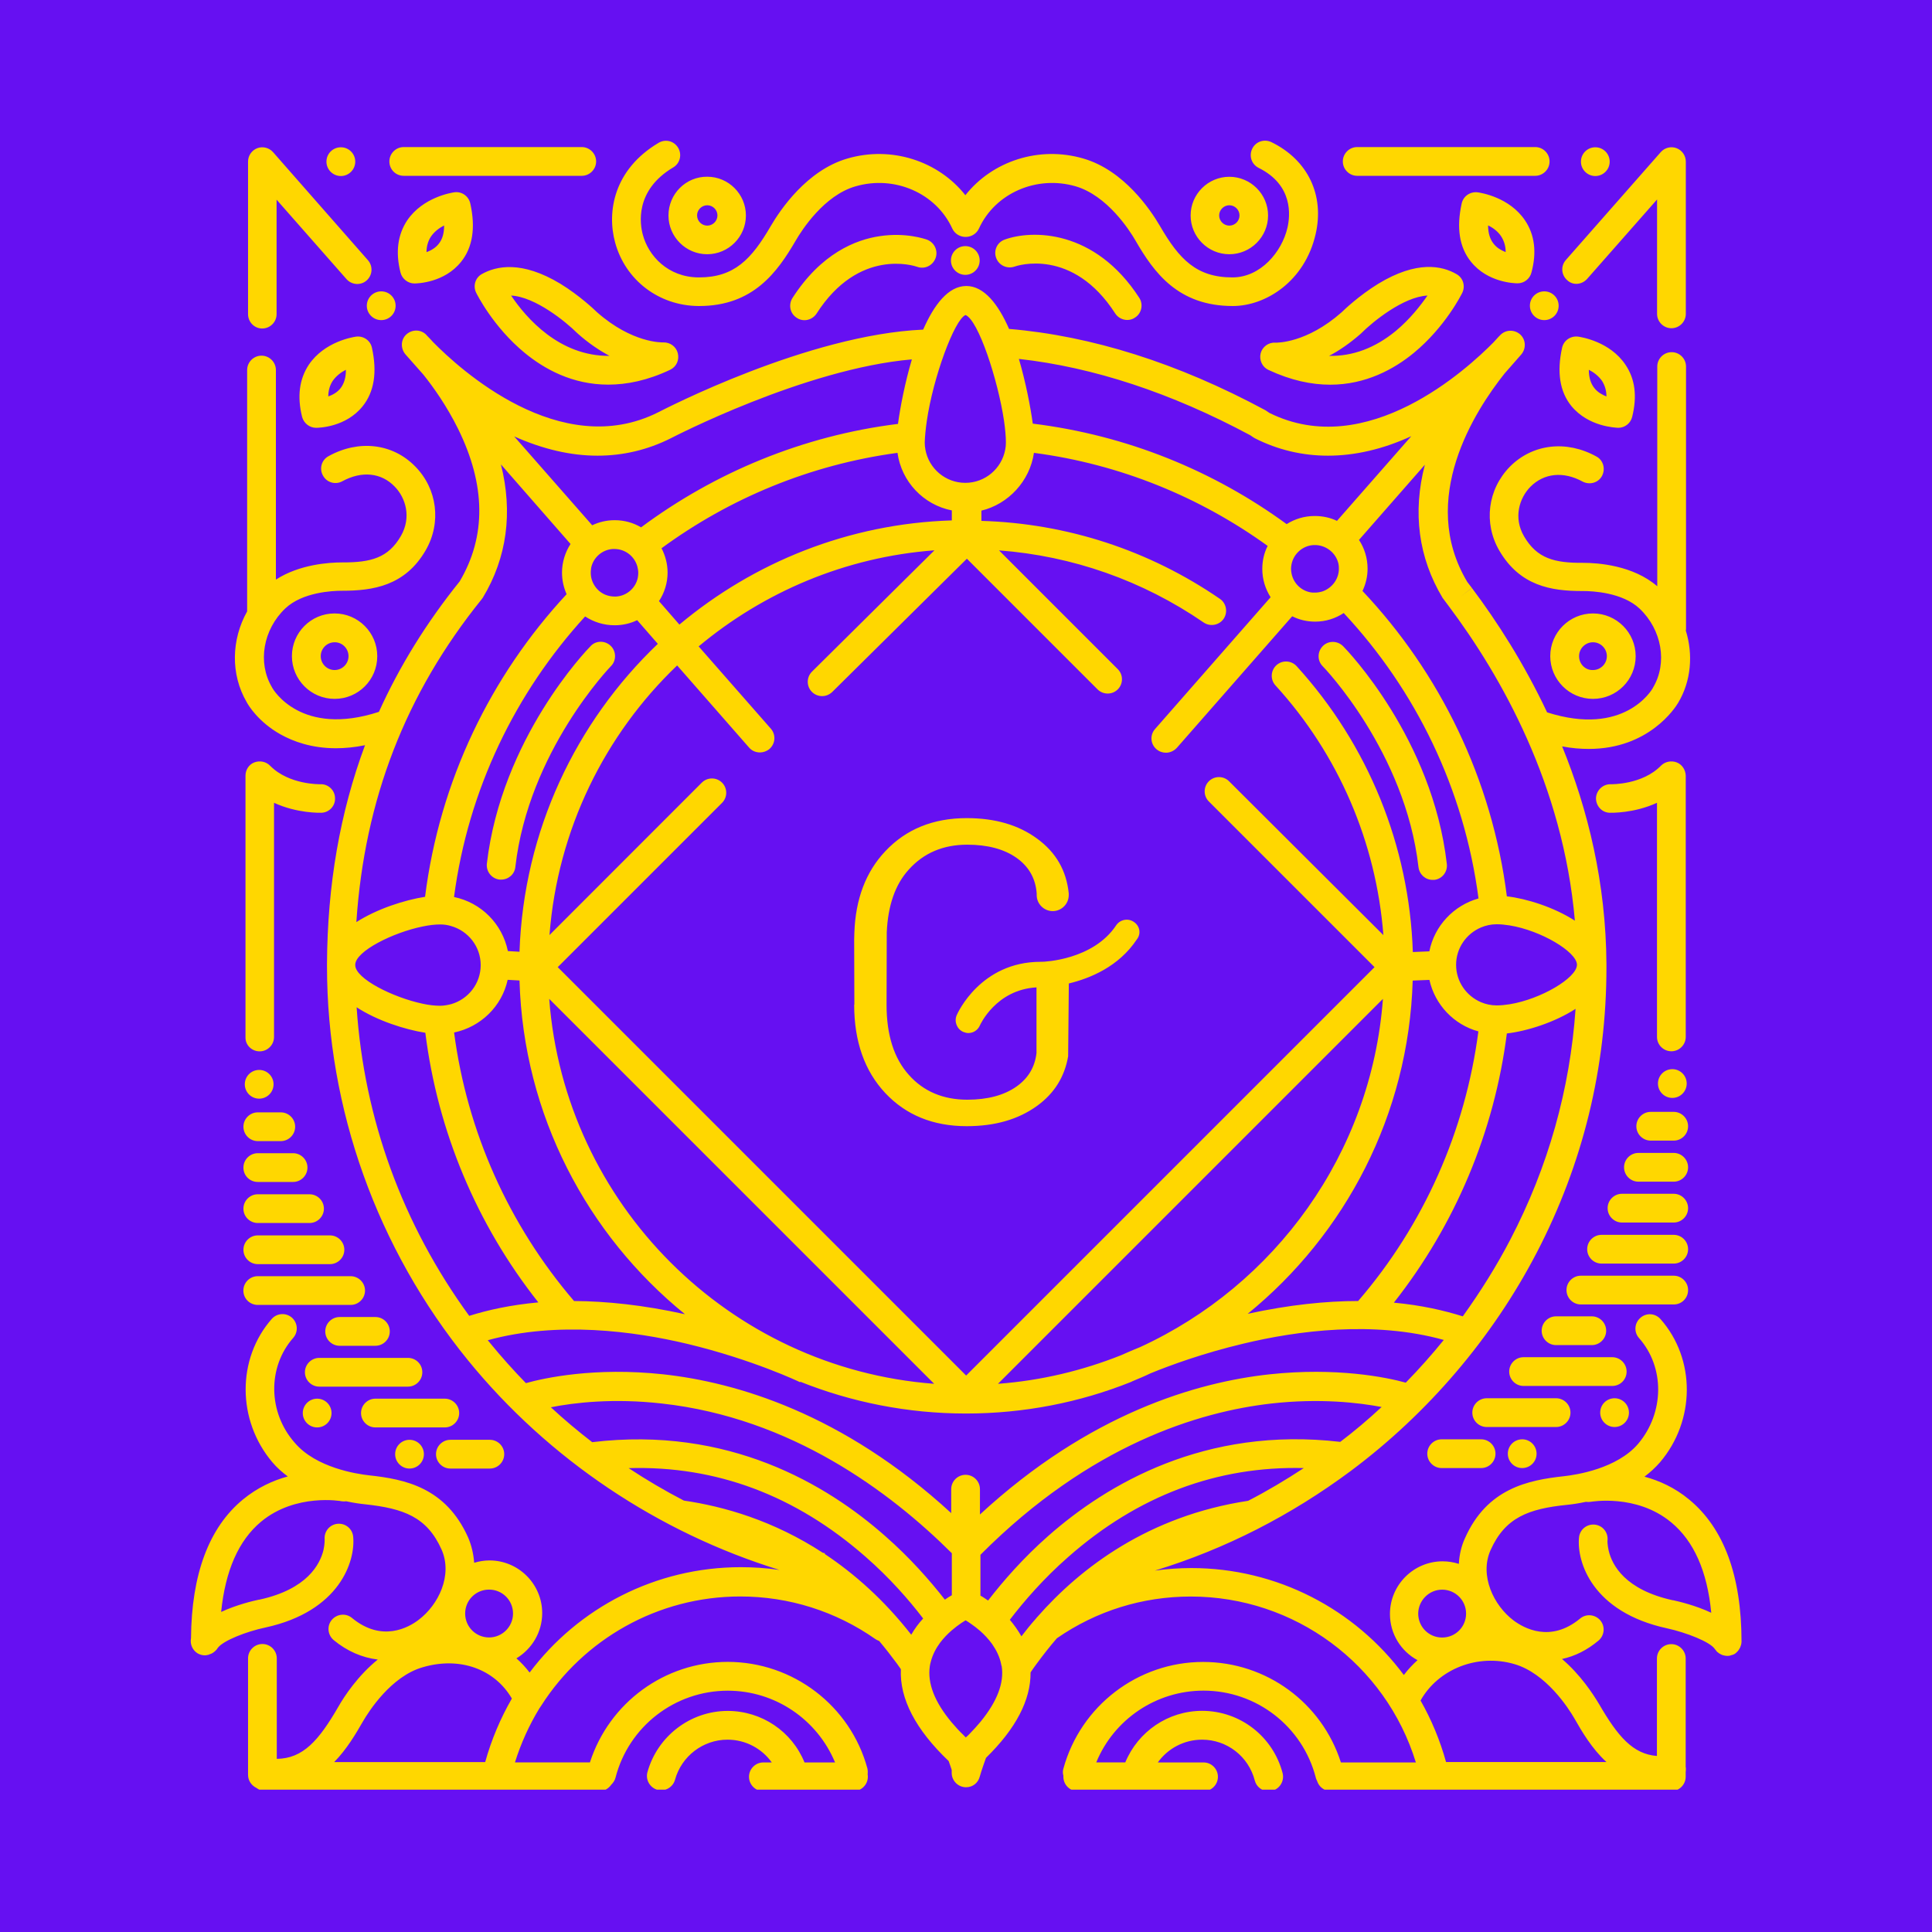 <svg xmlns="http://www.w3.org/2000/svg" xmlns:xlink="http://www.w3.org/1999/xlink" width="512" zoomAndPan="magnify" viewBox="0 0 384 384" height="512" preserveAspectRatio="xMidYMid meet" version="1.0"><defs><clipPath id="1ec03e39cd"><path d="M 37 27.961 L 347 27.961 L 347 355.711 L 37 355.711 Z M 37 27.961 " clip-rule="nonzero"/></clipPath></defs><rect x="-38.4" width="460.8" fill="#6610f2" y="-38.4" height="460.8" fill-opacity="1"/><g clip-path="url(#1ec03e39cd)"><path fill="#ffd700" d="M 225.34 183.223 C 224.191 182.445 222.621 182.758 221.84 183.922 C 217.273 190.797 207.582 191.164 207.078 191.164 C 206.98 191.164 206.941 191.164 206.844 191.164 C 194.898 191.164 190.332 201.363 190.152 201.773 C 189.605 203.059 190.195 204.535 191.438 205.094 C 191.766 205.23 192.137 205.328 192.449 205.328 C 193.422 205.328 194.336 204.781 194.762 203.809 C 194.801 203.715 197.945 196.703 206.012 196.25 L 206.012 209.305 C 205.684 212.121 204.355 214.336 201.992 215.988 C 199.547 217.699 196.277 218.574 192.258 218.574 C 187.461 218.574 183.539 216.918 180.641 213.641 C 177.688 210.359 176.211 205.711 176.211 199.711 L 176.25 185.316 C 176.484 180.012 177.906 175.812 180.641 172.82 C 183.594 169.539 187.461 167.887 192.258 167.887 C 196.277 167.887 199.547 168.762 201.992 170.469 C 204.438 172.18 205.82 174.527 206.051 177.578 C 206.051 177.672 206.051 177.809 206.051 177.906 C 206.051 179.656 207.488 181.09 209.238 181.09 C 210.988 181.09 212.422 179.656 212.422 177.906 C 212.422 177.809 212.422 177.672 212.422 177.578 C 211.957 173.012 209.879 169.418 206.148 166.695 C 202.414 163.949 197.77 162.609 192.137 162.609 C 185.453 162.609 180.051 164.824 175.949 169.199 C 172.082 173.301 170.047 178.699 169.812 185.344 C 169.812 185.809 169.773 186.258 169.773 186.723 L 169.812 199.684 L 169.773 199.684 C 169.773 207.008 171.852 212.875 175.949 217.246 C 180.051 221.621 185.453 223.836 192.137 223.836 C 197.77 223.836 202.414 222.496 206.16 219.777 C 209.578 217.289 211.602 214.008 212.301 209.949 L 212.438 195.473 C 216.633 194.461 222.348 192.148 225.957 186.711 C 226.859 185.574 226.543 184.004 225.34 183.223 Z M 269.754 34.945 L 305.133 34.945 C 306.703 34.945 307.988 33.66 307.988 32.09 C 307.988 30.516 306.703 29.23 305.133 29.23 L 269.754 29.23 C 268.184 29.23 266.898 30.516 266.898 32.09 C 266.898 33.66 268.184 34.945 269.754 34.945 Z M 80.246 34.945 L 115.625 34.945 C 117.199 34.945 118.484 33.66 118.484 32.09 C 118.484 30.516 117.184 29.23 115.625 29.23 L 80.246 29.23 C 78.676 29.23 77.391 30.516 77.391 32.09 C 77.391 33.66 78.633 34.945 80.246 34.945 Z M 306.938 57.91 C 308.523 57.91 309.793 59.195 309.793 60.77 C 309.793 62.355 308.508 63.625 306.938 63.625 C 305.352 63.625 304.078 62.34 304.078 60.77 C 304.066 59.195 305.352 57.91 306.938 57.91 Z M 191.863 48.918 C 193.449 48.918 194.719 50.203 194.719 51.773 C 194.719 53.344 193.434 54.629 191.863 54.629 C 190.289 54.629 189.004 53.344 189.004 51.773 C 189.004 50.203 190.277 48.918 191.863 48.918 Z M 138.824 60.824 C 138.863 60.824 138.918 60.824 138.961 60.824 C 149.703 60.824 154.504 54.082 158.152 47.824 C 159.355 45.746 163.785 38.828 170.047 37.035 C 177.797 34.781 186.055 38.375 189.277 45.43 C 189.742 46.441 190.754 47.043 191.766 47.086 C 191.809 47.086 191.863 47.086 191.902 47.086 C 191.945 47.086 192 47.086 192.082 47.086 C 193.094 47.043 194.105 46.441 194.57 45.43 C 197.797 38.375 206.051 34.781 213.805 37.035 C 220.078 38.883 224.508 45.758 225.695 47.824 C 229.344 54.137 234.129 60.824 245.023 60.824 C 251.574 60.824 259.324 55.93 261.484 46.566 C 263.289 38.812 259.965 31.801 252.723 28.262 C 251.285 27.562 249.59 28.125 248.895 29.547 C 248.195 30.98 248.758 32.676 250.18 33.375 C 257.055 36.793 256.453 42.832 255.891 45.266 C 254.785 50.066 250.547 55.137 244.957 55.137 C 237.809 55.137 234.391 51.539 230.562 44.938 C 228.676 41.711 223.414 33.867 215.348 31.516 C 206.543 28.93 197.223 32.02 191.875 38.801 C 186.531 32.02 177.207 28.93 168.406 31.516 C 160.34 33.867 155.078 41.711 153.191 44.938 C 149.363 51.527 145.945 55.137 138.934 55.137 C 138.891 55.137 138.836 55.137 138.836 55.137 C 132.754 55.094 128.871 50.844 127.766 46.648 C 127.219 44.664 126.055 37.883 133.805 33.277 C 135.145 32.5 135.609 30.734 134.777 29.355 C 133.969 28.027 132.277 27.562 130.883 28.398 C 121.98 33.703 120.602 42.094 122.254 48.18 C 124.293 55.695 130.977 60.77 138.824 60.824 Z M 191.945 330.066 L 192 330.066 Z M 75.777 57.91 C 77.363 57.91 78.633 59.195 78.633 60.77 C 78.633 62.355 77.352 63.625 75.777 63.625 C 74.207 63.625 72.906 62.355 72.906 60.77 C 72.906 59.195 74.191 57.91 75.777 57.91 Z M 67.754 29.273 C 69.34 29.273 70.609 30.559 70.609 32.129 C 70.609 33.703 69.324 34.988 67.754 34.988 C 66.18 34.988 64.883 33.715 64.883 32.129 C 64.883 30.543 66.168 29.273 67.754 29.273 Z M 317.078 29.273 C 318.664 29.273 319.938 30.559 319.938 32.129 C 319.938 33.703 318.652 34.988 317.078 34.988 C 315.508 34.988 314.223 33.703 314.223 32.129 C 314.223 30.559 315.492 29.273 317.078 29.273 Z M 332.391 212.504 C 333.977 212.504 335.246 213.789 335.246 215.359 C 335.246 216.945 333.961 218.219 332.391 218.219 C 330.805 218.219 329.531 216.934 329.531 215.359 C 329.531 213.789 330.805 212.504 332.391 212.504 Z M 320.906 277.914 C 322.492 277.914 323.766 279.199 323.766 280.773 C 323.766 282.359 322.48 283.629 320.906 283.629 C 319.336 283.629 318.051 282.344 318.051 280.773 C 318.051 279.188 319.32 277.914 320.906 277.914 Z M 302.547 286.074 C 304.133 286.074 305.406 287.359 305.406 288.934 C 305.406 290.52 304.121 291.789 302.547 291.789 C 300.961 291.789 299.691 290.504 299.691 288.934 C 299.691 287.348 300.977 286.074 302.547 286.074 Z M 132.863 42.832 C 132.863 47.07 136.32 50.531 140.559 50.531 C 144.797 50.531 148.254 47.07 148.254 42.832 C 148.254 38.594 144.812 35.125 140.574 35.125 C 136.336 35.082 132.863 38.539 132.863 42.832 Z M 140.574 40.797 C 141.68 40.797 142.598 41.711 142.598 42.82 C 142.598 43.926 141.68 44.844 140.574 44.844 C 139.465 44.844 138.551 43.926 138.551 42.82 C 138.535 41.727 139.465 40.797 140.574 40.797 Z M 244.34 50.531 C 248.578 50.531 252.039 47.07 252.039 42.832 C 252.039 38.594 248.578 35.137 244.34 35.137 C 240.105 35.137 236.645 38.594 236.645 42.832 C 236.645 47.07 240.105 50.531 244.34 50.531 Z M 244.34 40.797 C 245.449 40.797 246.363 41.711 246.363 42.82 C 246.363 43.926 245.449 44.844 244.34 44.844 C 243.234 44.844 242.316 43.926 242.316 42.82 C 242.316 41.727 243.234 40.797 244.34 40.797 Z M 199.656 47.633 C 198.18 48.18 197.441 49.805 198 51.281 C 198.547 52.758 200.176 53.496 201.648 52.988 C 202.113 52.812 213.176 49.121 221.664 62.312 C 222.211 63.148 223.141 63.598 224.055 63.598 C 224.562 63.598 225.121 63.461 225.574 63.133 C 226.914 62.301 227.281 60.508 226.449 59.211 C 217.59 45.512 205.055 45.648 199.656 47.633 Z M 184.25 47.633 C 183.84 47.496 180.051 46.156 174.883 46.934 C 170.086 47.633 163.211 50.352 157.496 59.25 C 156.664 60.59 157.031 62.34 158.371 63.176 C 158.836 63.504 159.383 63.641 159.891 63.641 C 160.805 63.641 161.734 63.176 162.281 62.355 C 170.715 49.164 181.789 52.852 182.293 53.031 C 183.77 53.578 185.383 52.797 185.945 51.32 C 186.504 49.848 185.727 48.18 184.25 47.633 Z M 315.465 55.422 L 329.355 39.648 L 329.355 62.383 C 329.355 63.953 330.641 65.238 332.211 65.238 C 333.785 65.238 335.07 63.953 335.07 62.383 L 335.07 32.129 C 335.07 30.926 334.332 29.875 333.223 29.449 C 332.117 29.027 330.871 29.355 330.094 30.23 L 311.227 51.676 C 310.164 52.879 310.312 54.672 311.5 55.695 C 312.609 56.762 314.398 56.625 315.465 55.422 Z M 52.113 65.293 C 53.688 65.293 54.973 64.008 54.973 62.438 L 54.973 39.688 L 68.859 55.465 C 69.914 56.668 71.719 56.762 72.867 55.75 C 74.07 54.684 74.152 52.895 73.141 51.73 L 54.273 30.242 C 53.496 29.367 52.25 29.039 51.145 29.449 C 50.039 29.875 49.301 30.926 49.301 32.129 L 49.301 62.438 C 49.301 63.996 50.543 65.293 52.113 65.293 Z M 253.473 68.109 C 252.133 68.012 250.891 68.941 250.562 70.227 C 250.234 71.566 250.891 72.949 252.078 73.508 C 256.602 75.629 260.703 76.461 264.395 76.461 C 271.449 76.461 277.082 73.371 281.004 70.145 C 287.277 64.977 290.504 58.473 290.641 58.199 C 291.285 56.859 290.82 55.246 289.535 54.508 C 286.621 52.797 281.605 51.746 273.949 56.395 C 270.121 58.746 267.172 61.562 266.664 62.066 C 259.652 68.246 253.801 68.109 253.473 68.109 Z M 270.492 66.305 C 270.531 66.262 270.586 66.207 270.629 66.168 C 272.801 63.996 278.926 58.977 283.723 58.746 C 282.344 60.727 280.266 63.406 277.449 65.758 C 273.293 69.176 268.867 70.828 264.164 70.734 C 266.117 69.723 268.277 68.246 270.492 66.305 Z M 95.734 54.492 C 94.449 55.23 93.984 56.859 94.641 58.184 C 94.777 58.457 98.004 64.965 104.281 70.133 C 108.203 73.359 113.781 76.449 120.887 76.449 C 124.621 76.449 128.734 75.613 133.203 73.496 C 134.449 72.895 135.051 71.555 134.723 70.215 C 134.395 68.887 133.191 68.012 131.812 68.055 C 131.578 68.055 125.672 68.23 118.66 62.055 C 118.156 61.562 115.203 58.746 111.375 56.395 C 103.719 51.773 98.648 52.84 95.734 54.492 Z M 114.832 66.305 C 117.008 68.246 119.164 69.668 121.148 70.734 C 111.184 70.828 104.594 63.215 101.586 58.746 C 106.383 58.977 112.523 64.008 114.684 66.168 C 114.75 66.207 114.793 66.262 114.832 66.305 Z M 335.754 298.062 C 332.895 295.672 329.75 294.277 326.852 293.5 C 327.961 292.664 329.027 291.695 329.941 290.641 C 336.996 282.344 337.051 270.121 330.039 262.18 C 328.973 260.977 327.18 260.895 326.02 261.949 C 324.816 263.016 324.734 264.805 325.785 265.969 C 330.914 271.777 330.816 280.773 325.609 286.949 C 321.371 291.926 313.293 293.129 310.898 293.402 C 303.656 294.184 295.535 295.852 291.16 305.762 C 290.465 307.277 290.055 308.988 289.957 310.832 C 288.945 310.504 287.84 310.324 286.73 310.324 C 280.965 310.324 276.262 315.027 276.262 320.797 C 276.262 324.762 278.477 328.219 281.742 329.969 C 280.773 330.844 279.855 331.816 279.023 332.922 C 269.332 319.867 253.844 311.664 236.781 311.664 C 234.336 311.664 231.887 311.844 229.535 312.172 C 243.562 307.879 256.602 301.195 268.512 292.336 C 283.875 280.855 296.645 265.859 305.406 249.031 C 314.633 231.312 319.293 212.176 319.293 192.258 C 319.293 192.121 319.293 192.027 319.293 191.891 C 319.293 191.848 319.293 191.848 319.293 191.793 C 319.293 191.738 319.293 191.699 319.293 191.656 C 319.199 175.473 315.602 160.898 310.488 148.352 C 312.375 148.719 314.18 148.855 315.793 148.855 C 327.742 148.855 332.992 140.641 333.551 139.684 C 336.137 135.352 336.547 130.09 335.07 125.344 C 335.109 125.207 335.109 125.016 335.109 124.84 L 335.109 72.852 C 335.109 71.281 333.824 69.996 332.254 69.996 C 330.68 69.996 329.395 71.281 329.395 72.852 L 329.395 116.527 C 324.555 112.332 317.543 111.867 314.633 111.867 C 309 111.906 305.5 111.031 302.918 106.602 C 300.742 102.871 302 98.988 304.16 96.773 C 306.883 94.012 310.75 93.645 314.535 95.707 C 315.918 96.445 317.668 95.98 318.406 94.602 C 319.145 93.219 318.68 91.473 317.297 90.734 C 311.297 87.41 304.57 88.246 300.102 92.754 C 295.672 97.281 294.84 103.965 297.98 109.406 C 302.082 116.461 308.316 117.473 314.441 117.473 C 314.535 117.473 314.578 117.473 314.672 117.473 C 316.52 117.473 322.465 117.746 325.883 120.969 C 330.312 125.168 331.461 131.758 328.562 136.648 C 328.562 136.648 328.52 136.691 328.52 136.746 C 328.289 137.156 322.809 146.477 307.496 141.586 C 302.891 131.812 297.531 123.5 292.555 116.871 L 290.285 118.605 L 292.543 116.855 L 291.625 115.652 C 281.797 99.195 293.145 81.656 299.047 74.234 L 302.371 70.445 C 303.383 69.242 303.285 67.453 302.098 66.426 C 300.949 65.457 299.281 65.512 298.227 66.562 C 298.133 66.66 297.625 67.164 296.848 68.039 C 291.723 73.25 271.707 91.703 252.297 82.066 L 251.75 81.695 L 251.477 81.52 C 234.09 72.156 216.934 66.754 200.559 65.375 C 198.438 60.535 195.621 56.844 192.066 56.844 C 188.473 56.844 185.656 60.578 183.484 65.512 C 160.559 66.523 132.059 81.328 130.855 81.93 C 111.332 91.77 91.227 73.223 86.098 68.012 C 85.32 67.137 84.758 66.633 84.719 66.535 C 83.652 65.469 81.996 65.43 80.848 66.398 C 79.645 67.41 79.562 69.215 80.574 70.418 L 84.129 74.438 C 86.195 77.008 88.82 80.738 91.035 85.211 C 96.57 96.418 96.664 106.602 91.363 115.559 C 84.758 123.773 79.414 132.398 75.312 141.488 C 59.867 146.52 54.328 137.102 54.098 136.691 C 54.098 136.648 54.055 136.648 54.055 136.594 C 51.145 131.703 52.293 125.113 56.723 120.914 C 60.141 117.691 66.086 117.418 67.93 117.418 L 67.973 117.418 C 74.152 117.418 80.52 116.445 84.621 109.352 C 87.766 103.898 86.934 97.156 82.504 92.688 C 78.035 88.121 71.293 87.344 65.305 90.664 C 63.914 91.402 63.406 93.152 64.199 94.531 C 64.938 95.914 66.688 96.418 68.066 95.641 C 71.895 93.562 75.766 93.93 78.441 96.707 C 80.617 98.922 81.82 102.789 79.688 106.52 C 77.16 110.91 73.699 111.785 68.164 111.785 C 68.121 111.785 68.066 111.785 67.984 111.785 C 65.441 111.785 59.551 112.152 54.836 115.203 L 54.836 73.551 C 54.836 71.977 53.551 70.691 51.977 70.691 C 50.406 70.691 49.121 71.977 49.121 73.551 L 49.121 121.516 C 45.977 127.137 45.801 134.012 49.027 139.547 C 49.34 140.148 51.32 143.473 55.75 145.961 C 58.293 147.379 61.93 148.719 66.781 148.719 C 68.531 148.719 70.473 148.543 72.551 148.117 C 67.574 161.488 65.074 175.883 64.992 191.562 C 64.992 191.602 64.992 191.602 64.992 191.656 L 64.992 191.699 C 64.992 191.836 64.992 191.973 64.992 192.066 C 64.992 220.391 74.957 248.195 93.027 270.383 C 109.035 290.027 130.801 304.598 154.926 312.035 C 152.383 311.664 149.801 311.488 147.23 311.488 C 130.309 311.488 114.941 319.555 105.266 332.43 C 104.484 331.418 103.609 330.449 102.641 329.613 C 105.688 327.77 107.766 324.445 107.766 320.621 C 107.766 314.852 103.062 310.148 97.293 310.148 C 96.227 310.148 95.215 310.324 94.246 310.613 C 94.109 308.809 93.699 307.113 93.043 305.582 C 88.613 295.672 80.547 294.004 73.305 293.227 C 70.91 292.953 62.832 291.75 58.594 286.773 C 53.25 280.73 53.152 271.734 58.266 265.926 C 59.332 264.723 59.184 262.934 58.035 261.906 C 56.832 260.84 55.039 260.992 54.016 262.141 C 47.059 270.066 47.098 282.289 54.109 290.602 C 55.027 291.707 56.094 292.625 57.199 293.457 C 54.289 294.238 51.156 295.672 48.301 298.023 C 41.52 303.602 38.062 312.922 37.965 325.609 C 37.734 326.758 38.238 327.961 39.25 328.602 C 39.715 328.875 40.223 329.012 40.727 329.012 C 40.906 329.012 41.137 328.973 41.328 328.918 L 41.371 328.918 C 41.465 328.918 41.508 328.875 41.602 328.82 C 41.738 328.781 41.93 328.727 42.066 328.645 C 42.109 328.645 42.109 328.602 42.164 328.602 C 42.629 328.328 43.039 327.961 43.312 327.496 C 44.418 326.059 48.984 324.27 52.77 323.477 C 67.574 320.25 70.664 310.246 70.199 305.445 C 70.062 303.875 68.684 302.727 67.109 302.863 C 65.539 303 64.391 304.379 64.527 305.953 C 64.527 305.992 64.566 306.828 64.297 308.07 C 63.598 310.926 61.07 315.863 51.566 317.941 C 51.527 317.941 51.527 317.941 51.473 317.941 C 50.367 318.172 47.043 318.953 43.953 320.387 C 44.789 312.172 47.414 306.184 51.883 302.453 C 58.758 296.738 67.836 298.352 67.93 298.391 C 68.258 298.434 68.531 298.434 68.805 298.391 C 70.324 298.719 71.621 298.898 72.594 298.992 C 80.207 299.828 84.855 301.48 87.766 307.988 C 90.023 313.113 87.125 319.008 83.199 321.961 C 81.219 323.477 75.914 326.484 69.969 321.59 C 68.766 320.578 66.973 320.758 65.949 321.961 C 64.938 323.164 65.113 324.953 66.316 325.977 C 68.996 328.191 71.992 329.477 75.082 329.848 C 71.117 333.074 68.438 337.133 67.234 339.25 C 63.367 345.938 60.223 349.531 55.012 349.586 L 55.012 329.613 C 55.012 328.043 53.727 326.758 52.156 326.758 C 50.586 326.758 49.301 328.043 49.301 329.613 L 49.301 352.77 C 49.301 353.918 49.996 354.891 50.953 355.355 C 51.457 355.723 52.059 355.996 52.703 355.996 L 119.109 355.996 C 120.121 355.996 120.957 355.492 121.504 354.711 C 121.871 354.344 122.199 353.879 122.336 353.332 C 124.961 343.133 134.148 336.039 144.66 336.039 C 154.066 336.039 162.418 341.754 165.973 350.297 L 159.902 350.297 C 157.414 344.16 151.414 340.059 144.633 340.059 C 137.211 340.059 130.664 345.09 128.68 352.238 C 128.27 353.754 129.188 355.328 130.664 355.738 C 132.18 356.148 133.75 355.23 134.16 353.754 C 135.445 349.055 139.738 345.773 144.594 345.773 C 148.188 345.773 151.414 347.523 153.395 350.297 L 151.727 350.297 C 150.156 350.297 148.871 351.582 148.871 353.152 C 148.871 354.727 150.156 356.012 151.727 356.012 L 157.496 356.012 C 157.594 355.996 157.73 356.039 157.824 356.039 C 157.961 356.039 158.098 356.039 158.195 355.996 L 169.637 355.996 C 171.207 355.996 172.492 354.711 172.492 353.141 C 172.492 353.004 172.492 352.867 172.453 352.73 C 172.492 352.359 172.492 351.949 172.41 351.527 C 169.047 339.031 157.605 330.312 144.648 330.312 C 132.098 330.312 121.078 338.43 117.254 350.285 L 102.352 350.285 C 103.555 346.457 105.168 342.902 107.191 339.578 C 107.328 339.402 107.422 339.211 107.559 339.031 C 115.996 325.801 130.758 317.312 147.133 317.312 C 156.828 317.312 166.137 320.266 174.023 325.801 C 174.254 325.938 174.488 326.074 174.719 326.129 C 175.922 327.562 177.113 329.082 178.273 330.652 C 178.547 331.023 178.781 331.391 179.055 331.762 C 178.781 337.609 181.965 343.75 188.555 350.023 C 188.785 350.723 189.02 351.309 189.156 351.773 L 189.156 352.375 C 189.156 353.945 190.441 355.23 192.012 355.23 C 193.352 355.23 194.406 354.355 194.734 353.113 C 194.734 353.07 195.145 351.676 195.977 349.383 C 201.922 343.57 204.875 337.898 204.836 332.402 C 205.203 331.855 205.613 331.254 206.039 330.695 C 207.324 328.945 208.664 327.234 210.059 325.621 C 217.902 320.184 227.078 317.324 236.672 317.324 C 257.34 317.324 275.414 330.789 281.414 350.297 L 266.516 350.297 C 262.727 338.445 251.711 330.324 239.121 330.324 C 226.16 330.324 214.773 339.047 211.355 351.539 C 211.219 352.004 211.219 352.457 211.355 352.922 C 211.355 353.016 211.355 353.059 211.355 353.152 C 211.355 354.727 212.641 356.012 214.215 356.012 L 239.215 356.012 C 240.789 356.012 242.07 354.727 242.07 353.152 C 242.07 351.582 240.789 350.297 239.215 350.297 L 230.125 350.297 C 232.105 347.535 235.332 345.773 238.93 345.773 C 243.863 345.773 248.156 349.094 249.398 353.891 C 249.727 355.176 250.875 356.012 252.16 356.012 C 252.395 356.012 252.625 355.969 252.859 355.914 C 254.375 355.547 255.305 353.973 254.938 352.457 C 253.051 345.172 246.5 340.043 238.93 340.043 C 232.188 340.043 226.203 344.145 223.66 350.285 L 217.891 350.285 C 221.391 341.754 229.781 336.027 239.203 336.027 C 249.715 336.027 258.898 343.133 261.523 353.316 C 261.566 353.551 261.703 353.781 261.797 354.016 C 262.168 355.164 263.234 355.996 264.52 355.996 L 332.184 355.996 C 333.758 355.996 335.043 354.711 335.043 353.141 C 335.043 353.098 335.043 353.004 335.043 352.961 C 335.043 352.922 335.043 352.824 335.043 352.785 L 335.043 352.238 C 335.082 351.965 335.082 351.691 335.082 351.402 C 335.082 351.363 335.082 351.309 335.043 351.266 L 335.043 329.641 C 335.043 328.07 333.758 326.785 332.184 326.785 C 330.613 326.785 329.328 328.07 329.328 329.641 L 329.328 349.012 C 324.527 348.645 321.535 345.09 317.844 338.73 C 316.641 336.711 314.152 332.883 310.461 329.738 C 313.004 329.191 315.438 327.988 317.707 326.086 C 318.91 325.074 319.09 323.273 318.078 322.07 C 317.066 320.867 315.262 320.688 314.059 321.699 C 308.152 326.594 302.848 323.586 300.824 322.07 C 296.902 319.117 294.004 313.168 296.262 308.098 C 299.172 301.59 303.82 299.883 311.434 299.102 C 312.402 299.008 313.688 298.828 315.219 298.5 C 315.492 298.543 315.82 298.543 316.137 298.5 C 316.23 298.5 325.227 296.848 332.145 302.562 C 336.668 306.293 339.332 312.293 340.125 320.551 C 336.996 319.074 333.621 318.297 332.566 318.062 C 332.527 318.062 332.527 318.062 332.473 318.062 C 323.012 315.984 320.43 311.105 319.746 308.234 C 319.473 307.031 319.473 306.211 319.512 306.117 C 319.648 304.543 318.5 303.164 316.93 303.027 C 315.355 302.891 313.977 304.039 313.84 305.609 C 313.375 310.449 316.465 320.414 331.324 323.641 C 335.152 324.473 339.988 326.359 340.863 327.797 C 340.863 327.797 340.863 327.836 340.906 327.836 C 341.043 328.016 341.18 328.207 341.316 328.344 C 341.355 328.383 341.41 328.383 341.453 328.438 C 341.59 328.535 341.727 328.672 341.863 328.711 C 341.902 328.754 342 328.809 342.039 328.809 C 342.176 328.902 342.312 328.945 342.449 328.984 C 342.492 328.984 342.586 329.027 342.629 329.027 C 342.805 329.066 343.039 329.121 343.27 329.121 C 343.449 329.121 343.598 329.121 343.777 329.082 C 343.816 329.082 343.871 329.082 343.914 329.039 C 344.051 329 344.188 328.945 344.379 328.902 L 344.418 328.902 C 344.555 328.863 344.652 328.766 344.789 328.727 L 344.828 328.684 C 344.926 328.645 345.008 328.547 345.062 328.508 C 345.102 328.465 345.199 328.41 345.238 328.328 C 345.281 328.289 345.375 328.191 345.418 328.152 C 345.457 328.055 345.555 328.016 345.594 327.918 C 345.637 327.824 345.691 327.781 345.73 327.688 C 345.773 327.59 345.828 327.551 345.867 327.453 C 345.91 327.359 345.91 327.277 345.965 327.18 C 346.004 327.086 346.004 327.004 346.059 326.906 C 346.059 326.812 346.102 326.73 346.102 326.676 C 346.102 326.578 346.141 326.496 346.141 326.348 L 346.141 326.238 C 346.129 313.195 342.629 303.738 335.754 298.062 Z M 96.434 350.23 L 66.414 350.23 C 68.957 347.645 70.746 344.555 72.129 342.164 C 73.332 340.086 77.762 333.168 84.02 331.379 C 91.402 329.203 98.32 331.746 101.738 337.598 C 99.48 341.508 97.676 345.758 96.434 350.23 Z M 97.211 325.457 C 94.586 325.457 92.453 323.34 92.453 320.703 C 92.453 318.062 94.574 315.945 97.211 315.945 C 99.836 315.945 101.969 318.062 101.969 320.703 C 101.969 323.34 99.797 325.457 97.211 325.457 Z M 266.297 289.438 L 266.707 289.945 Z M 266.391 286.582 C 239.461 283.449 219.996 295.016 208.375 305.254 C 203.344 309.684 199.383 314.25 196.387 318.117 C 195.84 317.75 195.32 317.379 194.871 317.148 L 194.871 309.027 C 216.688 287.113 238.367 280.566 252.75 278.953 C 262.289 277.887 270 278.777 274.605 279.652 C 271.969 282.113 269.25 284.406 266.391 286.582 Z M 300.195 246.363 C 297.434 251.668 294.25 256.738 290.738 261.633 C 287.086 260.484 282.523 259.418 277.039 258.914 C 289.262 243.41 297.012 224.918 299.5 205.41 C 303.465 204.945 308.961 203.234 313.156 200.516 C 312.047 216.523 307.715 231.93 300.195 246.363 Z M 280.785 194.898 L 284.105 194.762 C 285.215 199.695 288.945 203.66 293.84 205 C 291.258 224.738 283.055 243.371 269.945 258.586 C 263.629 258.586 256.289 259.324 247.992 261.129 C 267.363 245.352 279.992 221.594 280.785 194.898 Z M 226.586 267.758 C 224.738 268.496 223.453 269.098 222.797 269.371 C 215.141 272.418 206.926 274.402 198.355 275.043 L 274.867 198.535 C 272.57 229.344 253.379 255.457 226.586 267.758 Z M 313.43 191.809 C 313.332 194.391 306.281 198.59 300.059 199.602 C 299.184 199.738 298.309 199.832 297.477 199.832 C 296.371 199.832 295.305 199.602 294.348 199.191 C 291.434 197.945 289.41 195.09 289.41 191.766 C 289.41 188.445 291.434 185.59 294.348 184.344 C 295.316 183.934 296.371 183.703 297.477 183.703 C 298.309 183.703 299.184 183.797 300.059 183.934 C 306.281 184.945 313.293 189.141 313.43 191.684 C 313.43 191.711 313.43 191.754 313.43 191.809 Z M 286.73 118.84 L 287.934 120.449 C 298.406 134.422 310.668 156.062 313.02 182.992 C 308.863 180.312 303.422 178.602 299.5 178.152 C 296.547 154.816 286.172 133.738 270.805 117.457 C 271.449 116.117 271.816 114.602 271.816 113.027 C 271.816 110.91 271.176 108.926 270.109 107.312 L 283.203 92.371 C 280.73 101.859 281.934 110.855 286.73 118.84 Z M 248.496 86.508 L 249.098 86.918 L 249.414 87.109 C 253.98 89.422 258.871 90.57 263.945 90.57 C 269.289 90.57 274.879 89.285 280.5 86.699 L 265.734 103.527 C 264.395 102.887 262.918 102.559 261.305 102.559 C 259.227 102.559 257.34 103.16 255.73 104.172 C 241.199 93.562 224 86.508 205.273 84.199 C 204.809 80.836 203.891 76.039 202.512 71.336 C 217.316 72.988 232.762 78.074 248.496 86.508 Z M 266.117 113.027 C 266.117 115.105 264.738 116.898 262.836 117.555 C 262.371 117.691 261.867 117.785 261.359 117.785 C 261.223 117.785 261.031 117.785 260.895 117.785 C 258.777 117.609 257.066 115.98 256.699 113.957 C 256.656 113.684 256.602 113.355 256.602 113.082 C 256.602 112.754 256.645 112.48 256.699 112.168 C 257.109 110.09 258.871 108.477 261.031 108.34 C 261.129 108.34 261.266 108.34 261.359 108.34 C 261.457 108.34 261.539 108.34 261.633 108.34 C 263.754 108.477 265.559 109.992 266.023 112.031 C 266.062 112.305 266.117 112.535 266.117 112.809 C 266.062 112.836 266.117 112.934 266.117 113.027 Z M 205.504 90.008 C 222.66 92.262 238.531 98.812 251.957 108.504 C 251.258 109.883 250.891 111.414 250.891 113.07 C 250.891 115.148 251.492 117.035 252.543 118.703 L 229.578 144.895 C 228.512 146.098 228.66 147.887 229.852 148.91 C 230.398 149.375 231.055 149.609 231.738 149.609 C 232.516 149.609 233.309 149.281 233.91 148.637 L 256.836 122.488 C 258.215 123.184 259.746 123.555 261.402 123.555 C 263.52 123.555 265.461 122.91 267.074 121.844 C 281.375 137.156 291.012 156.801 293.867 178.574 C 288.934 179.957 285.105 184.016 284.094 189.086 L 280.812 189.223 C 280.117 168.145 271.953 148.035 257.711 132.398 C 256.645 131.25 254.855 131.156 253.691 132.223 C 252.543 133.285 252.449 135.078 253.516 136.238 C 266.062 149.977 273.527 167.422 274.961 185.863 L 244.285 155.281 C 243.18 154.176 241.375 154.176 240.27 155.281 C 239.16 156.391 239.16 158.195 240.27 159.301 L 273.199 192.23 L 192.027 273.402 L 110.855 192.23 L 143.512 159.574 C 144.621 158.469 144.621 156.664 143.512 155.555 C 142.406 154.449 140.602 154.449 139.492 155.555 L 109.215 185.848 C 110.828 164.863 120.23 146 134.586 132.262 L 148.883 148.582 C 149.43 149.227 150.223 149.555 151.059 149.555 C 151.699 149.555 152.398 149.32 152.945 148.855 C 154.148 147.789 154.23 146 153.219 144.84 L 138.863 128.477 C 151.781 117.691 167.969 110.719 185.727 109.379 L 161.379 133.504 C 160.27 134.613 160.27 136.418 161.379 137.523 C 161.926 138.07 162.664 138.359 163.402 138.359 C 164.141 138.359 164.836 138.086 165.426 137.523 L 192.176 111.047 L 218.148 137.02 C 219.258 138.125 221.062 138.125 222.168 137.02 C 223.277 135.91 223.277 134.105 222.168 133 L 198.562 109.391 C 213.188 110.5 227.105 115.395 239.242 123.73 C 240.527 124.605 242.332 124.277 243.207 122.992 C 244.082 121.707 243.754 119.902 242.469 119.027 C 228.441 109.391 212.121 104.035 195.062 103.527 L 195.062 101.492 C 200.395 100.207 204.684 95.641 205.504 90.008 Z M 122.172 124.277 C 123.785 124.277 125.305 123.91 126.645 123.266 L 130.746 127.969 C 114.465 143.512 104.09 165.137 103.254 189.168 L 100.945 189.031 C 99.836 183.633 95.641 179.395 90.242 178.289 C 93.055 156.938 102.461 137.66 116.297 122.527 C 118.02 123.637 120 124.277 122.172 124.277 Z M 117.418 113.863 C 117.418 113.629 117.418 113.453 117.457 113.219 C 117.457 113.082 117.5 112.988 117.5 112.852 C 117.91 110.828 119.672 109.254 121.789 109.117 C 121.887 109.117 121.969 109.117 122.023 109.117 C 122.078 109.117 122.062 109.117 122.117 109.117 C 124.293 109.117 126.137 110.594 126.684 112.617 C 126.781 113.027 126.863 113.453 126.863 113.863 C 126.863 114.191 126.82 114.504 126.766 114.832 C 126.355 116.855 124.594 118.43 122.473 118.566 C 122.336 118.566 122.242 118.566 122.105 118.566 C 121.504 118.566 120.902 118.43 120.395 118.238 C 118.715 117.594 117.418 115.844 117.418 113.863 Z M 100.902 194.746 L 103.254 194.883 C 104.035 221.637 116.719 245.434 136.145 261.211 C 127.793 259.363 120.465 258.625 114.094 258.586 C 101.094 243.41 92.836 224.875 90.254 205.219 C 95.559 204.109 99.754 200.012 100.902 194.746 Z M 109.16 198.535 L 185.672 275.043 C 144.906 271.953 112.25 239.312 109.16 198.535 Z M 184.207 83.691 C 185.453 75.066 189.688 63.543 191.902 62.613 C 194.445 63.586 198.355 75.531 199.559 83.637 C 199.793 85.266 199.93 86.742 199.93 87.945 C 199.93 88.449 199.887 88.914 199.793 89.379 C 199.094 93.109 195.828 95.969 191.863 95.969 C 187.898 95.969 184.617 93.109 183.934 89.379 C 183.84 88.914 183.797 88.41 183.797 87.945 C 183.84 86.688 183.977 85.266 184.207 83.691 Z M 189.184 101.449 L 189.184 103.434 C 168.609 104.074 149.801 111.785 135.035 124.141 L 130.977 119.48 C 132.043 117.867 132.688 115.887 132.688 113.809 C 132.688 112.059 132.223 110.391 131.484 108.969 C 145.004 99.059 160.996 92.359 178.383 90.008 C 179.176 95.734 183.551 100.344 189.184 101.449 Z M 118.758 90.57 C 123.828 90.57 128.723 89.422 133.328 87.109 C 133.602 86.973 159.945 73.277 181.242 71.43 C 179.859 76.094 178.93 80.93 178.48 84.254 C 159.535 86.605 142.051 93.93 127.422 104.812 C 125.863 103.898 124.102 103.391 122.172 103.391 C 120.559 103.391 119.043 103.762 117.703 104.402 L 102.203 86.742 C 107.875 89.27 113.41 90.57 118.758 90.57 Z M 95.734 119.109 L 95.969 118.785 C 100.766 110.855 101.969 101.805 99.562 92.305 L 113.398 108.121 C 112.344 109.746 111.703 111.73 111.703 113.809 C 111.703 115.324 112.031 116.762 112.617 118.102 C 97.539 134.34 87.383 155.188 84.484 178.246 C 80.383 178.891 74.945 180.641 70.828 183.277 C 72.457 158.918 80.617 137.84 95.734 119.109 Z M 70.609 191.711 C 70.707 189.031 78.129 185.344 83.98 184.152 C 85.266 183.879 86.469 183.742 87.48 183.742 C 88.258 183.742 88.957 183.84 89.695 184.07 C 93.055 185.043 95.543 188.129 95.543 191.82 C 95.543 195.512 93.055 198.602 89.695 199.574 C 88.996 199.75 88.258 199.902 87.48 199.902 C 86.414 199.902 85.223 199.766 83.98 199.492 C 78.129 198.246 70.691 194.555 70.609 191.875 C 70.609 191.754 70.609 191.754 70.609 191.711 Z M 70.883 200.203 C 74.984 202.879 80.48 204.629 84.539 205.273 C 86.988 224.836 94.738 243.371 107 258.859 C 101.52 259.363 96.938 260.375 93.262 261.539 C 80.016 243.371 72.359 222.375 70.883 200.203 Z M 97.363 266.883 C 97.227 266.707 97.09 266.555 96.953 266.379 C 110.84 262.551 126.016 264.574 136.664 267.117 C 149.527 270.203 158.945 274.676 159.027 274.73 L 159.07 274.633 C 169.266 278.695 180.379 280.949 192 280.949 C 203.578 280.949 214.648 278.734 224.793 274.676 C 224.793 274.676 224.891 274.633 225.066 274.539 C 226.27 274.031 227.516 273.527 228.66 272.965 C 232.586 271.352 239.176 268.949 247.117 267.062 C 257.859 264.477 273.09 262.453 286.965 266.324 C 284.57 269.277 282.07 272.09 279.406 274.812 C 275.535 273.746 265.668 271.723 252.34 273.156 C 237.863 274.73 216.551 280.91 194.773 301.016 L 194.773 295.988 C 194.773 294.414 193.488 293.129 191.918 293.129 C 190.344 293.129 189.059 294.414 189.059 295.988 L 189.059 300.742 C 167.434 280.867 146.219 274.73 131.824 273.156 C 118.168 271.68 108.16 273.895 104.527 274.906 C 102.105 272.418 99.66 269.699 97.363 266.883 Z M 109.488 279.707 C 114.094 278.789 121.898 277.859 131.621 278.969 C 157.223 281.824 176.867 296.453 189.184 308.715 L 189.184 317.066 C 188.773 317.297 188.309 317.57 187.801 317.941 C 184.809 314.113 180.887 309.645 175.949 305.309 C 164.332 295.031 144.77 283.395 117.746 286.637 L 117.746 286.676 C 114.887 284.461 112.113 282.152 109.488 279.707 Z M 181.117 324.91 C 175.719 317.996 169.812 312.785 163.922 308.863 L 163.961 308.727 C 163.824 308.688 163.688 308.633 163.551 308.633 C 153.723 302.219 143.855 299.402 135.926 298.254 C 132.195 296.316 128.504 294.156 124.949 291.805 C 142.336 291.297 158.113 297.203 172.043 309.426 C 176.84 313.621 180.625 317.953 183.484 321.688 C 182.594 322.645 181.801 323.711 181.117 324.91 Z M 194.898 342.203 C 194.199 343.039 193.461 343.859 192.641 344.691 C 192.465 344.871 192.23 345.102 192 345.293 L 191.918 345.375 L 191.918 345.281 C 191.82 345.184 191.684 345.102 191.59 344.953 C 190.672 344.078 189.879 343.203 189.141 342.328 C 185.781 338.309 184.305 334.578 184.809 331.172 C 184.852 330.898 184.906 330.625 184.988 330.34 C 185.355 328.863 186.055 327.578 186.875 326.469 C 187.57 325.555 188.348 324.762 189.129 324.078 C 189.824 323.477 190.508 322.973 191.109 322.562 C 191.383 322.383 191.617 322.234 191.848 322.098 C 191.848 322.098 191.891 322.098 191.891 322.055 L 191.93 322.055 C 192.258 322.234 192.574 322.465 192.996 322.754 C 193.543 323.121 194.199 323.629 194.844 324.188 C 195.676 324.926 196.496 325.801 197.195 326.77 C 198.027 327.973 198.711 329.312 199 330.832 C 199 330.926 199.039 331.062 199.094 331.16 C 199.613 334.496 198.18 338.184 194.898 342.203 Z M 206.16 321.398 C 206.066 321.496 205.984 321.578 205.93 321.672 C 204.863 322.875 203.906 324.062 203.016 325.227 C 202.32 324.023 201.539 322.918 200.707 321.945 C 203.562 318.215 207.445 313.73 212.328 309.453 C 226.16 297.27 241.895 291.367 259.145 291.789 C 255.551 294.141 251.859 296.355 248.074 298.297 C 228.336 301.289 214.828 311.527 206.16 321.398 Z M 286.637 315.957 C 289.262 315.957 291.395 318.078 291.395 320.715 C 291.395 323.355 289.273 325.473 286.637 325.473 C 283.996 325.473 281.879 323.355 281.879 320.715 C 281.895 318.133 284.012 315.957 286.637 315.957 Z M 301.031 330.762 C 307.305 332.609 311.734 339.484 312.922 341.547 C 314.398 344.133 316.383 347.551 319.293 350.215 L 287.414 350.215 C 286.211 345.883 284.504 341.781 282.344 337.992 C 285.855 331.734 293.691 328.602 301.031 330.762 Z M 58.02 130.418 C 58.02 135.078 61.809 138.906 66.508 138.906 C 71.211 138.906 74.984 135.117 74.984 130.418 C 74.984 125.754 71.199 121.926 66.496 121.926 C 61.793 121.926 58.02 125.754 58.02 130.418 Z M 69.27 130.418 C 69.27 131.934 68.027 133.176 66.508 133.176 C 64.992 133.176 63.75 131.934 63.75 130.418 C 63.75 128.898 64.992 127.656 66.508 127.656 C 68.027 127.641 69.27 128.898 69.27 130.418 Z M 325.102 130.418 C 325.102 125.754 321.316 121.926 316.613 121.926 C 311.953 121.926 308.125 125.715 308.125 130.418 C 308.125 135.078 311.91 138.906 316.613 138.906 C 321.316 138.906 325.102 135.117 325.102 130.418 Z M 313.852 130.418 C 313.852 128.898 315.098 127.656 316.613 127.656 C 318.133 127.656 319.375 128.898 319.375 130.418 C 319.375 131.934 318.133 133.176 316.613 133.176 C 315.098 133.23 313.852 131.988 313.852 130.418 Z M 333.266 151.535 C 332.199 151.125 330.953 151.359 330.133 152.18 C 326.402 156.008 320.266 155.871 320.168 155.871 C 320.129 155.871 320.074 155.871 320.074 155.871 C 318.555 155.871 317.312 157.074 317.215 158.59 C 317.176 160.16 318.363 161.5 319.938 161.543 C 320.211 161.543 324.734 161.68 329.34 159.562 L 329.34 206.094 C 329.34 207.664 330.625 208.949 332.199 208.949 C 333.77 208.949 335.055 207.664 335.055 206.094 L 335.055 154.16 C 335.016 153.012 334.332 151.945 333.266 151.535 Z M 51.609 208.965 C 53.18 208.965 54.465 207.68 54.465 206.105 L 54.465 159.562 C 59.074 161.68 63.598 161.543 63.871 161.543 C 65.441 161.5 66.688 160.16 66.59 158.59 C 66.551 157.031 65.211 155.789 63.641 155.871 C 63.598 155.871 57.418 156.008 53.672 152.18 C 52.852 151.359 51.648 151.125 50.543 151.535 C 49.477 151.945 48.793 153.012 48.793 154.16 L 48.793 206.133 C 48.738 207.719 50.039 208.965 51.609 208.965 Z M 335.52 256.41 C 335.52 254.84 334.234 253.555 332.664 253.555 L 314.207 253.555 C 312.637 253.555 311.352 254.84 311.352 256.41 C 311.352 257.984 312.637 259.27 314.207 259.27 L 332.664 259.27 C 334.234 259.281 335.52 258.023 335.52 256.41 Z M 316.383 267.348 C 317.953 267.348 319.238 266.062 319.238 264.492 C 319.238 262.918 317.953 261.633 316.383 261.633 L 309.273 261.633 C 307.703 261.633 306.418 262.918 306.418 264.492 C 306.418 266.062 307.703 267.348 309.273 267.348 Z M 323.301 272.609 C 323.301 271.039 322.016 269.754 320.441 269.754 L 302.82 269.754 C 301.25 269.754 299.965 271.039 299.965 272.609 C 299.965 274.184 301.25 275.469 302.82 275.469 L 320.441 275.469 C 322.016 275.469 323.301 274.223 323.301 272.609 Z M 312.145 280.773 C 312.145 279.199 310.859 277.914 309.289 277.914 L 295.496 277.914 C 293.922 277.914 292.637 279.199 292.637 280.773 C 292.637 282.344 293.922 283.629 295.496 283.629 L 309.289 283.629 C 310.844 283.629 312.145 282.344 312.145 280.773 Z M 286.539 286.074 C 284.969 286.074 283.684 287.359 283.684 288.934 C 283.684 290.504 284.969 291.789 286.539 291.789 L 294.387 291.789 C 295.961 291.789 297.242 290.504 297.242 288.934 C 297.242 287.359 295.961 286.074 294.387 286.074 Z M 332.664 237.273 L 322.383 237.273 C 320.812 237.273 319.527 238.559 319.527 240.133 C 319.527 241.703 320.812 242.988 322.383 242.988 L 332.664 242.988 C 334.234 242.988 335.52 241.703 335.52 240.133 C 335.52 238.574 334.234 237.273 332.664 237.273 Z M 332.664 245.434 L 318.324 245.434 C 316.75 245.434 315.465 246.719 315.465 248.293 C 315.465 249.863 316.75 251.148 318.324 251.148 L 332.664 251.148 C 334.234 251.148 335.52 249.863 335.52 248.293 C 335.52 246.719 334.234 245.434 332.664 245.434 Z M 332.664 220.992 L 328.098 220.992 C 326.523 220.992 325.238 222.277 325.238 223.852 C 325.238 225.422 326.523 226.707 328.098 226.707 L 332.664 226.707 C 334.234 226.707 335.52 225.422 335.52 223.852 C 335.52 222.293 334.234 220.992 332.664 220.992 Z M 332.664 229.152 L 325.648 229.152 C 324.078 229.152 322.793 230.438 322.793 232.012 C 322.793 233.582 324.078 234.867 325.648 234.867 L 332.664 234.867 C 334.234 234.867 335.52 233.582 335.52 232.012 C 335.52 230.453 334.234 229.152 332.664 229.152 Z M 51.512 212.656 C 53.098 212.656 54.371 213.941 54.371 215.512 C 54.371 217.098 53.086 218.367 51.512 218.367 C 49.93 218.367 48.656 217.082 48.656 215.512 C 48.656 213.926 49.93 212.656 51.512 212.656 Z M 63.039 277.996 C 64.621 277.996 65.895 279.281 65.895 280.855 C 65.895 282.441 64.609 283.711 63.039 283.711 C 61.453 283.711 60.18 282.426 60.18 280.855 C 60.18 279.281 61.465 277.996 63.039 277.996 Z M 81.395 286.172 C 82.98 286.172 84.254 287.457 84.254 289.027 C 84.254 290.613 82.969 291.887 81.395 291.887 C 79.824 291.887 78.539 290.602 78.539 289.027 C 78.539 287.441 79.824 286.172 81.395 286.172 Z M 51.238 259.363 L 69.695 259.363 C 71.266 259.363 72.551 258.078 72.551 256.508 C 72.551 254.938 71.254 253.652 69.68 253.652 L 51.227 253.652 C 49.656 253.652 48.371 254.938 48.371 256.508 C 48.371 258.121 49.668 259.363 51.238 259.363 Z M 74.617 261.77 L 67.508 261.77 C 65.934 261.77 64.648 263.055 64.648 264.629 C 64.648 266.199 65.934 267.484 67.508 267.484 L 74.617 267.484 C 76.188 267.484 77.473 266.199 77.473 264.629 C 77.473 263.055 76.188 261.77 74.617 261.77 Z M 81.082 269.891 L 63.461 269.891 C 61.891 269.891 60.605 271.176 60.605 272.746 C 60.605 274.32 61.891 275.605 63.461 275.605 L 81.082 275.605 C 82.652 275.605 83.938 274.32 83.938 272.746 C 83.938 271.133 82.641 269.891 81.082 269.891 Z M 88.41 277.996 L 74.617 277.996 C 73.043 277.996 71.758 279.281 71.758 280.855 C 71.758 282.426 73.043 283.711 74.617 283.711 L 88.41 283.711 C 89.98 283.711 91.266 282.426 91.266 280.855 C 91.266 279.297 89.98 277.996 88.41 277.996 Z M 86.66 289.027 C 86.66 290.602 87.945 291.887 89.516 291.887 L 97.363 291.887 C 98.934 291.887 100.219 290.602 100.219 289.027 C 100.219 287.457 98.934 286.172 97.363 286.172 L 89.516 286.172 C 87.945 286.172 86.66 287.457 86.66 289.027 Z M 51.238 243.082 L 61.52 243.082 C 63.094 243.082 64.379 241.801 64.379 240.227 C 64.379 238.656 63.094 237.371 61.52 237.371 L 51.238 237.371 C 49.668 237.371 48.383 238.656 48.383 240.227 C 48.371 241.801 49.668 243.082 51.238 243.082 Z M 51.238 251.258 L 65.578 251.258 C 67.152 251.258 68.438 249.973 68.438 248.402 C 68.438 246.828 67.152 245.543 65.578 245.543 L 51.238 245.543 C 49.668 245.543 48.383 246.828 48.383 248.402 C 48.383 249.973 49.668 251.258 51.238 251.258 Z M 51.238 226.805 L 55.805 226.805 C 57.379 226.805 58.664 225.52 58.664 223.945 C 58.664 222.375 57.379 221.09 55.805 221.09 L 51.238 221.09 C 49.668 221.09 48.383 222.375 48.383 223.945 C 48.383 225.52 49.668 226.805 51.238 226.805 Z M 51.238 234.922 L 58.254 234.922 C 59.824 234.922 61.109 233.637 61.109 232.066 C 61.109 230.492 59.824 229.207 58.254 229.207 L 51.238 229.207 C 49.668 229.207 48.383 230.492 48.383 232.066 C 48.371 233.68 49.668 234.922 51.238 234.922 Z M 191.945 345.336 C 191.984 345.293 191.945 345.293 191.945 345.238 Z M 321.645 85.031 C 321.688 85.031 321.688 85.031 321.645 85.031 C 322.93 85.031 324.09 84.156 324.406 82.859 C 325.418 78.797 325.008 75.34 323.066 72.484 C 319.977 67.875 314.305 67 313.66 66.906 C 312.184 66.727 310.805 67.645 310.477 69.121 C 309.41 73.961 310.012 77.844 312.32 80.699 C 315.738 84.84 321.086 84.992 321.645 85.031 Z M 318.418 75.711 C 318.965 76.586 319.293 77.598 319.293 78.797 C 318.461 78.469 317.543 77.965 316.902 77.145 C 316.164 76.23 315.793 75.027 315.793 73.496 C 316.711 73.961 317.723 74.699 318.418 75.711 Z M 303.109 43.805 C 300.02 39.195 294.348 38.32 293.703 38.227 C 292.227 38.047 290.848 38.965 290.52 40.441 C 289.453 45.281 290.055 49.164 292.363 52.02 C 295.688 56.176 301.031 56.312 301.633 56.312 C 302.918 56.312 304.078 55.438 304.395 54.137 C 305.461 50.16 305.035 46.66 303.109 43.805 Z M 296.875 48.453 C 296.137 47.535 295.77 46.332 295.77 44.801 C 296.738 45.266 297.75 46.004 298.391 47.016 C 298.938 47.891 299.266 48.902 299.266 50.105 C 298.445 49.793 297.516 49.285 296.875 48.453 Z M 70.789 66.906 C 70.145 67 64.512 67.875 61.383 72.484 C 59.496 75.34 59.031 78.797 60.043 82.859 C 60.371 84.102 61.52 85.031 62.82 85.031 C 63.422 85.031 68.766 84.895 72.086 80.738 C 74.383 77.883 74.984 73.961 73.934 69.16 C 73.645 67.684 72.266 66.727 70.789 66.906 Z M 67.699 77.145 C 67.055 77.98 66.125 78.484 65.25 78.797 C 65.25 77.598 65.578 76.543 66.125 75.711 C 66.824 74.699 67.836 73.961 68.75 73.496 C 68.766 75.027 68.395 76.23 67.699 77.145 Z M 90.352 38.211 C 89.707 38.309 84.074 39.184 80.93 43.805 C 79.043 46.66 78.578 50.121 79.605 54.18 C 79.918 55.422 81.082 56.34 82.367 56.34 C 82.969 56.34 88.312 56.203 91.637 52.047 C 93.945 49.191 94.547 45.266 93.48 40.469 C 93.164 39.004 91.824 38.035 90.352 38.211 Z M 87.207 48.453 C 86.562 49.285 85.648 49.793 84.773 50.121 C 84.773 48.918 85.102 47.863 85.648 47.031 C 86.332 46.02 87.344 45.281 88.273 44.816 C 88.273 46.332 87.945 47.535 87.207 48.453 Z M 281.934 172.344 C 282.113 173.816 283.312 174.883 284.75 174.883 C 284.844 174.883 284.98 174.883 285.078 174.883 C 286.648 174.707 287.758 173.273 287.566 171.699 C 284.707 146.793 267.691 129.172 266.953 128.434 C 265.844 127.328 264.039 127.285 262.934 128.395 C 261.824 129.5 261.785 131.305 262.891 132.414 C 263.07 132.578 279.309 149.418 281.934 172.344 Z M 99.289 174.828 C 99.387 174.828 99.523 174.828 99.617 174.828 C 101.055 174.828 102.297 173.762 102.434 172.289 C 105.059 149.375 121.297 132.535 121.434 132.398 C 122.543 131.293 122.5 129.445 121.395 128.379 C 120.273 127.273 118.43 127.273 117.375 128.434 C 116.637 129.172 99.66 146.793 96.762 171.699 C 96.625 173.258 97.73 174.637 99.289 174.828 Z M 99.289 174.828 " fill-opacity="1" fill-rule="nonzero"/></g></svg>